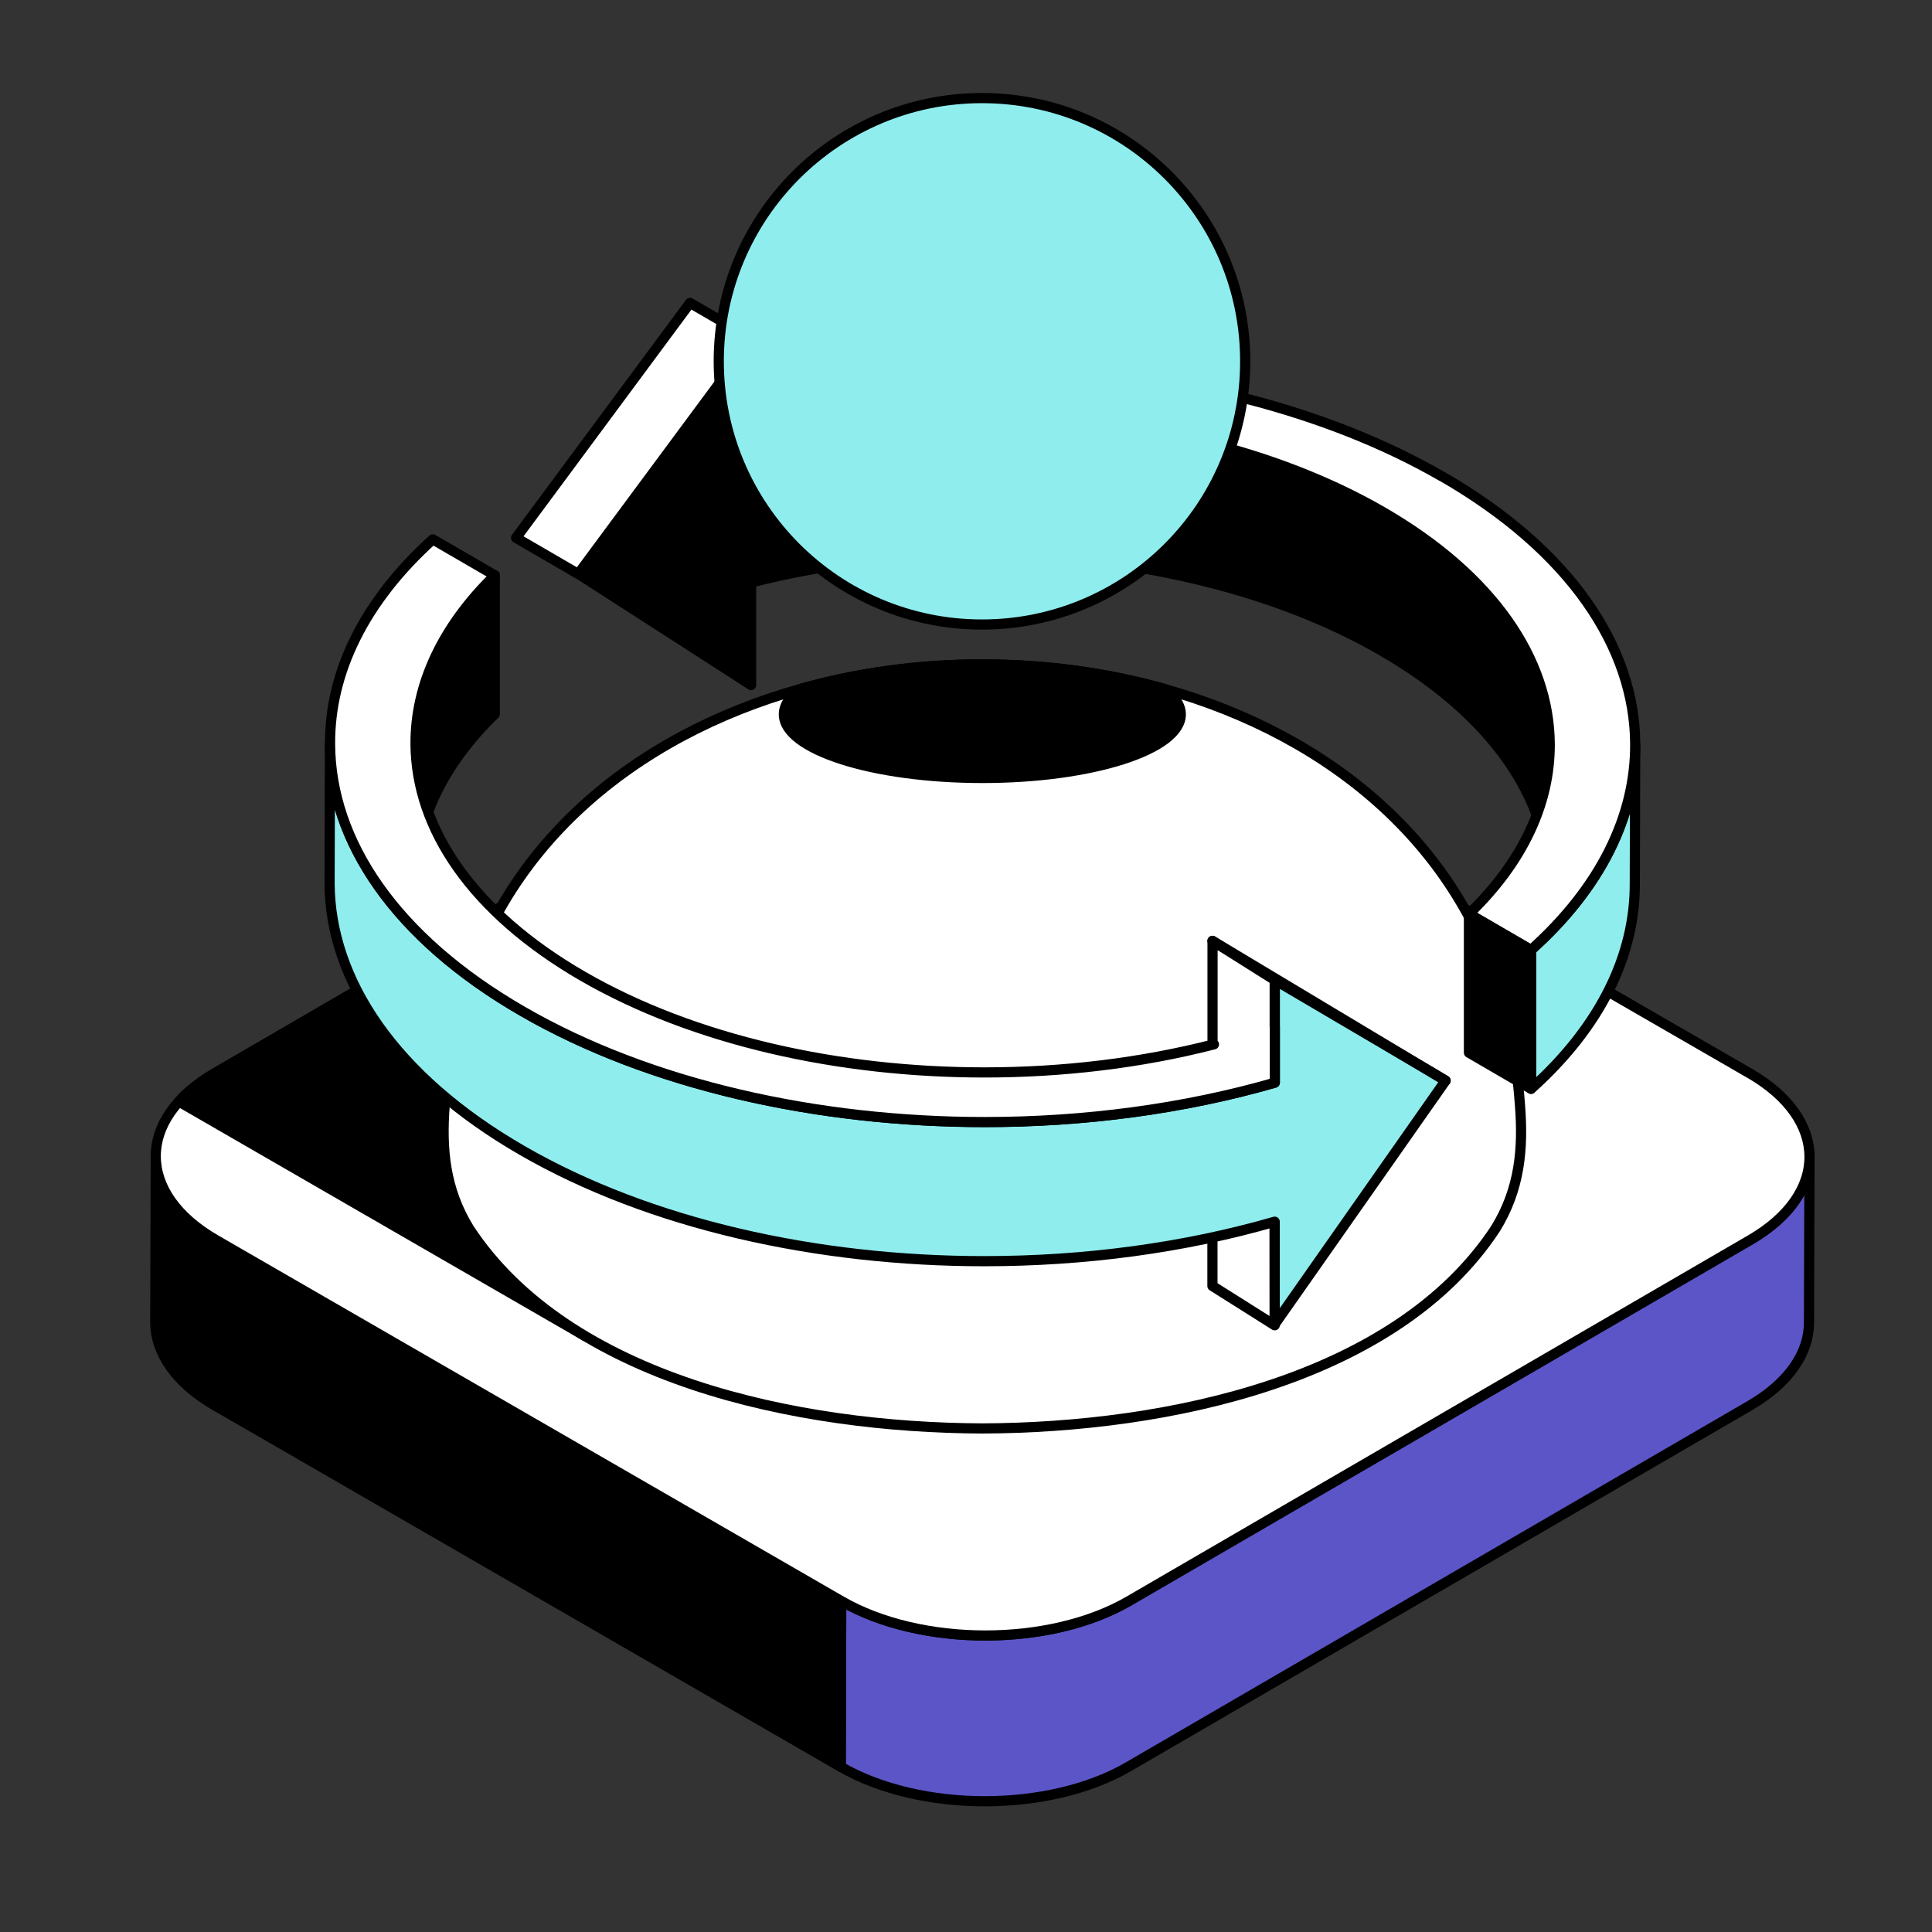 <?xml version="1.0" encoding="UTF-8"?> <svg xmlns="http://www.w3.org/2000/svg" id="Layer_1" viewBox="0 0 189.88 189.88"><rect x="0" y="0" width="189.88" height="189.88" fill="#333333" stroke="none"/><defs><style> .cls-1 { fill: #5c55c7; } .cls-1, .cls-2, .cls-3, .cls-4, .cls-5 { stroke: #000; stroke-linecap: round; stroke-linejoin: round; } .cls-2 { fill: #fff; } .cls-6 { isolation: isolate; } .cls-3 { fill: none; } .cls-5 { fill: #8fedee; } </style></defs><g><g class="cls-6"><path class="cls-1" d="M172.02,121.85l-61.07,35.49c-7.78,4.52-20.45,4.52-28.28,0l-.05,16.3c7.83,4.52,20.5,4.52,28.28,0l61.07-35.49c3.87-2.25,5.81-5.19,5.82-8.14l.05-16.3c0,2.95-1.95,5.89-5.82,8.14Z"></path><path class="cls-4" d="M15.26,129.91l.05-16.3c0,2.98,1.96,5.97,5.9,8.25l-.05,16.3c-3.94-2.28-5.91-5.26-5.9-8.25Z"></path><polygon class="cls-4" points="82.68 157.34 82.63 173.65 21.16 138.15 21.21 121.85 82.68 157.34"></polygon><path class="cls-2" d="M171.94,105.47c7.83,4.52,7.88,11.86.09,16.39l-61.07,35.49c-7.78,4.52-20.45,4.52-28.28,0l-61.47-35.49c-7.83-4.52-7.88-11.86-.09-16.38l61.07-35.49c7.79-4.53,20.45-4.53,28.29,0l61.47,35.49Z"></path><path class="cls-4" d="M46.12,120.77c-2.42-3.91-2.74-7.9-2.42-12.09.22-2.88.55-5.77,1.27-8.53.91-4.02,2.38-7.7,4.31-11.05l-28.17,16.37c-1.45.84-2.63,1.78-3.53,2.79l39.94,23.06c-4.6-2.75-8.55-6.21-11.4-10.54Z"></path></g><g><path class="cls-2" d="M146.97,120.77c-9.72,14.77-32.1,19.55-50.42,19.62-18.33-.07-40.71-4.85-50.43-19.62-2.42-3.91-2.74-7.9-2.42-12.09.22-2.88.55-5.77,1.27-8.53,3.8-16.77,17.33-27.85,33.7-32.44,5.71-1.61,11.77-2.42,17.88-2.41,6.11,0,12.16.8,17.87,2.41,16.37,4.58,29.9,15.66,33.7,32.44.72,2.76,1.05,5.65,1.27,8.53.32,4.19,0,8.18-2.42,12.09Z"></path><g><g class="cls-6"><g><path class="cls-4" d="M40.83,73.11c-.03-5.75,2.56-11.49,7.8-16.57v13.64c-5.23,5.06-7.83,10.78-7.84,16.52l.04-13.59Z"></path><path class="cls-4" d="M152.3,73.11l-.03,13.69c-.05-8.28-5.52-16.52-16.46-22.84-10.92-6.31-25.19-9.45-39.46-9.45-7.7,0-15.38.91-22.53,2.74v10.08s-16.79-10.81-16.79-10.81l16.79-23.02.03,10.07c7.15-1.83,14.83-2.75,22.54-2.75,14.27,0,28.54,3.15,39.46,9.45,10.93,6.31,16.4,14.56,16.45,22.83Z"></path></g><g><polygon class="cls-2" points="125.27 120.15 119.16 116.61 119.16 126.39 125.28 130.25 125.27 120.15"></polygon><path class="cls-5" d="M96.78,110.27c9.77,0,19.56-1.29,28.51-3.87v-10.08l16.79,9.88-16.8,23.95v-10.08c-8.96,2.59-18.75,3.88-28.54,3.88-16.41,0-32.86-3.63-45.42-10.88-12.56-7.25-18.88-16.77-18.93-26.26l.04-13.69c.04,9.5,6.37,19.03,18.93,26.27,12.55,7.25,29.02,10.88,45.42,10.88Z"></path><path class="cls-5" d="M160.71,73.27l-.04,13.54c.04,7.04-3.36,14.08-10.19,20.2v-13.64c6.81-6.09,10.23-13.09,10.24-20.09Z"></path></g></g><path class="cls-2" d="M141.77,46.85c-11.48-6.63-26.22-10.22-41.19-10.79-.76,1.62-1.58,3.22-2.42,4.8,13.68.25,27.22,3.38,37.7,9.43,10.93,6.31,16.4,14.56,16.45,22.83.03,5.8-2.62,11.58-7.94,16.7l6.1,3.54c6.86-6.14,10.28-13.2,10.24-20.25-.05-9.5-6.38-19.02-18.94-26.27Z"></path><polygon class="cls-4" points="144.37 89.82 150.47 93.37 150.47 107.01 144.37 103.46 144.37 89.82"></polygon><path class="cls-2" d="M125.28,100.86s0,0,0,0v-4.54s-6.11-3.85-6.11-3.85v10.08l.14.09c-7.16,1.84-14.85,2.76-22.55,2.76-14.28,0-28.54-3.14-39.47-9.45-10.92-6.31-16.4-14.56-16.45-22.83-.03-5.74,2.57-11.49,7.8-16.57l-6.1-3.54c-6.77,6.11-10.15,13.12-10.1,20.12.04,9.5,6.37,19.03,18.93,26.27,12.55,7.25,29.02,10.88,45.42,10.88,9.77,0,19.55-1.29,28.5-3.87h0s0,0,0,0h0v-5.54Z"></path><line class="cls-3" x1="119.16" y1="92.47" x2="142.07" y2="106.21"></line><polygon class="cls-2" points="73.93 33.32 67.82 29.77 50.72 52.86 56.83 56.41 73.93 33.32"></polygon></g><circle class="cls-5" cx="96.51" cy="35.51" r="25.87"></circle></g></g><path class="cls-4" d="M116.05,70.21c0,3.45-8.73,6.25-19.5,6.25s-19.51-2.8-19.51-6.25c0-.89.58-1.74,1.63-2.5,5.71-1.61,11.77-2.42,17.88-2.41,6.11,0,12.16.8,17.87,2.41,1.05.76,1.63,1.61,1.63,2.5Z"></path></svg> 